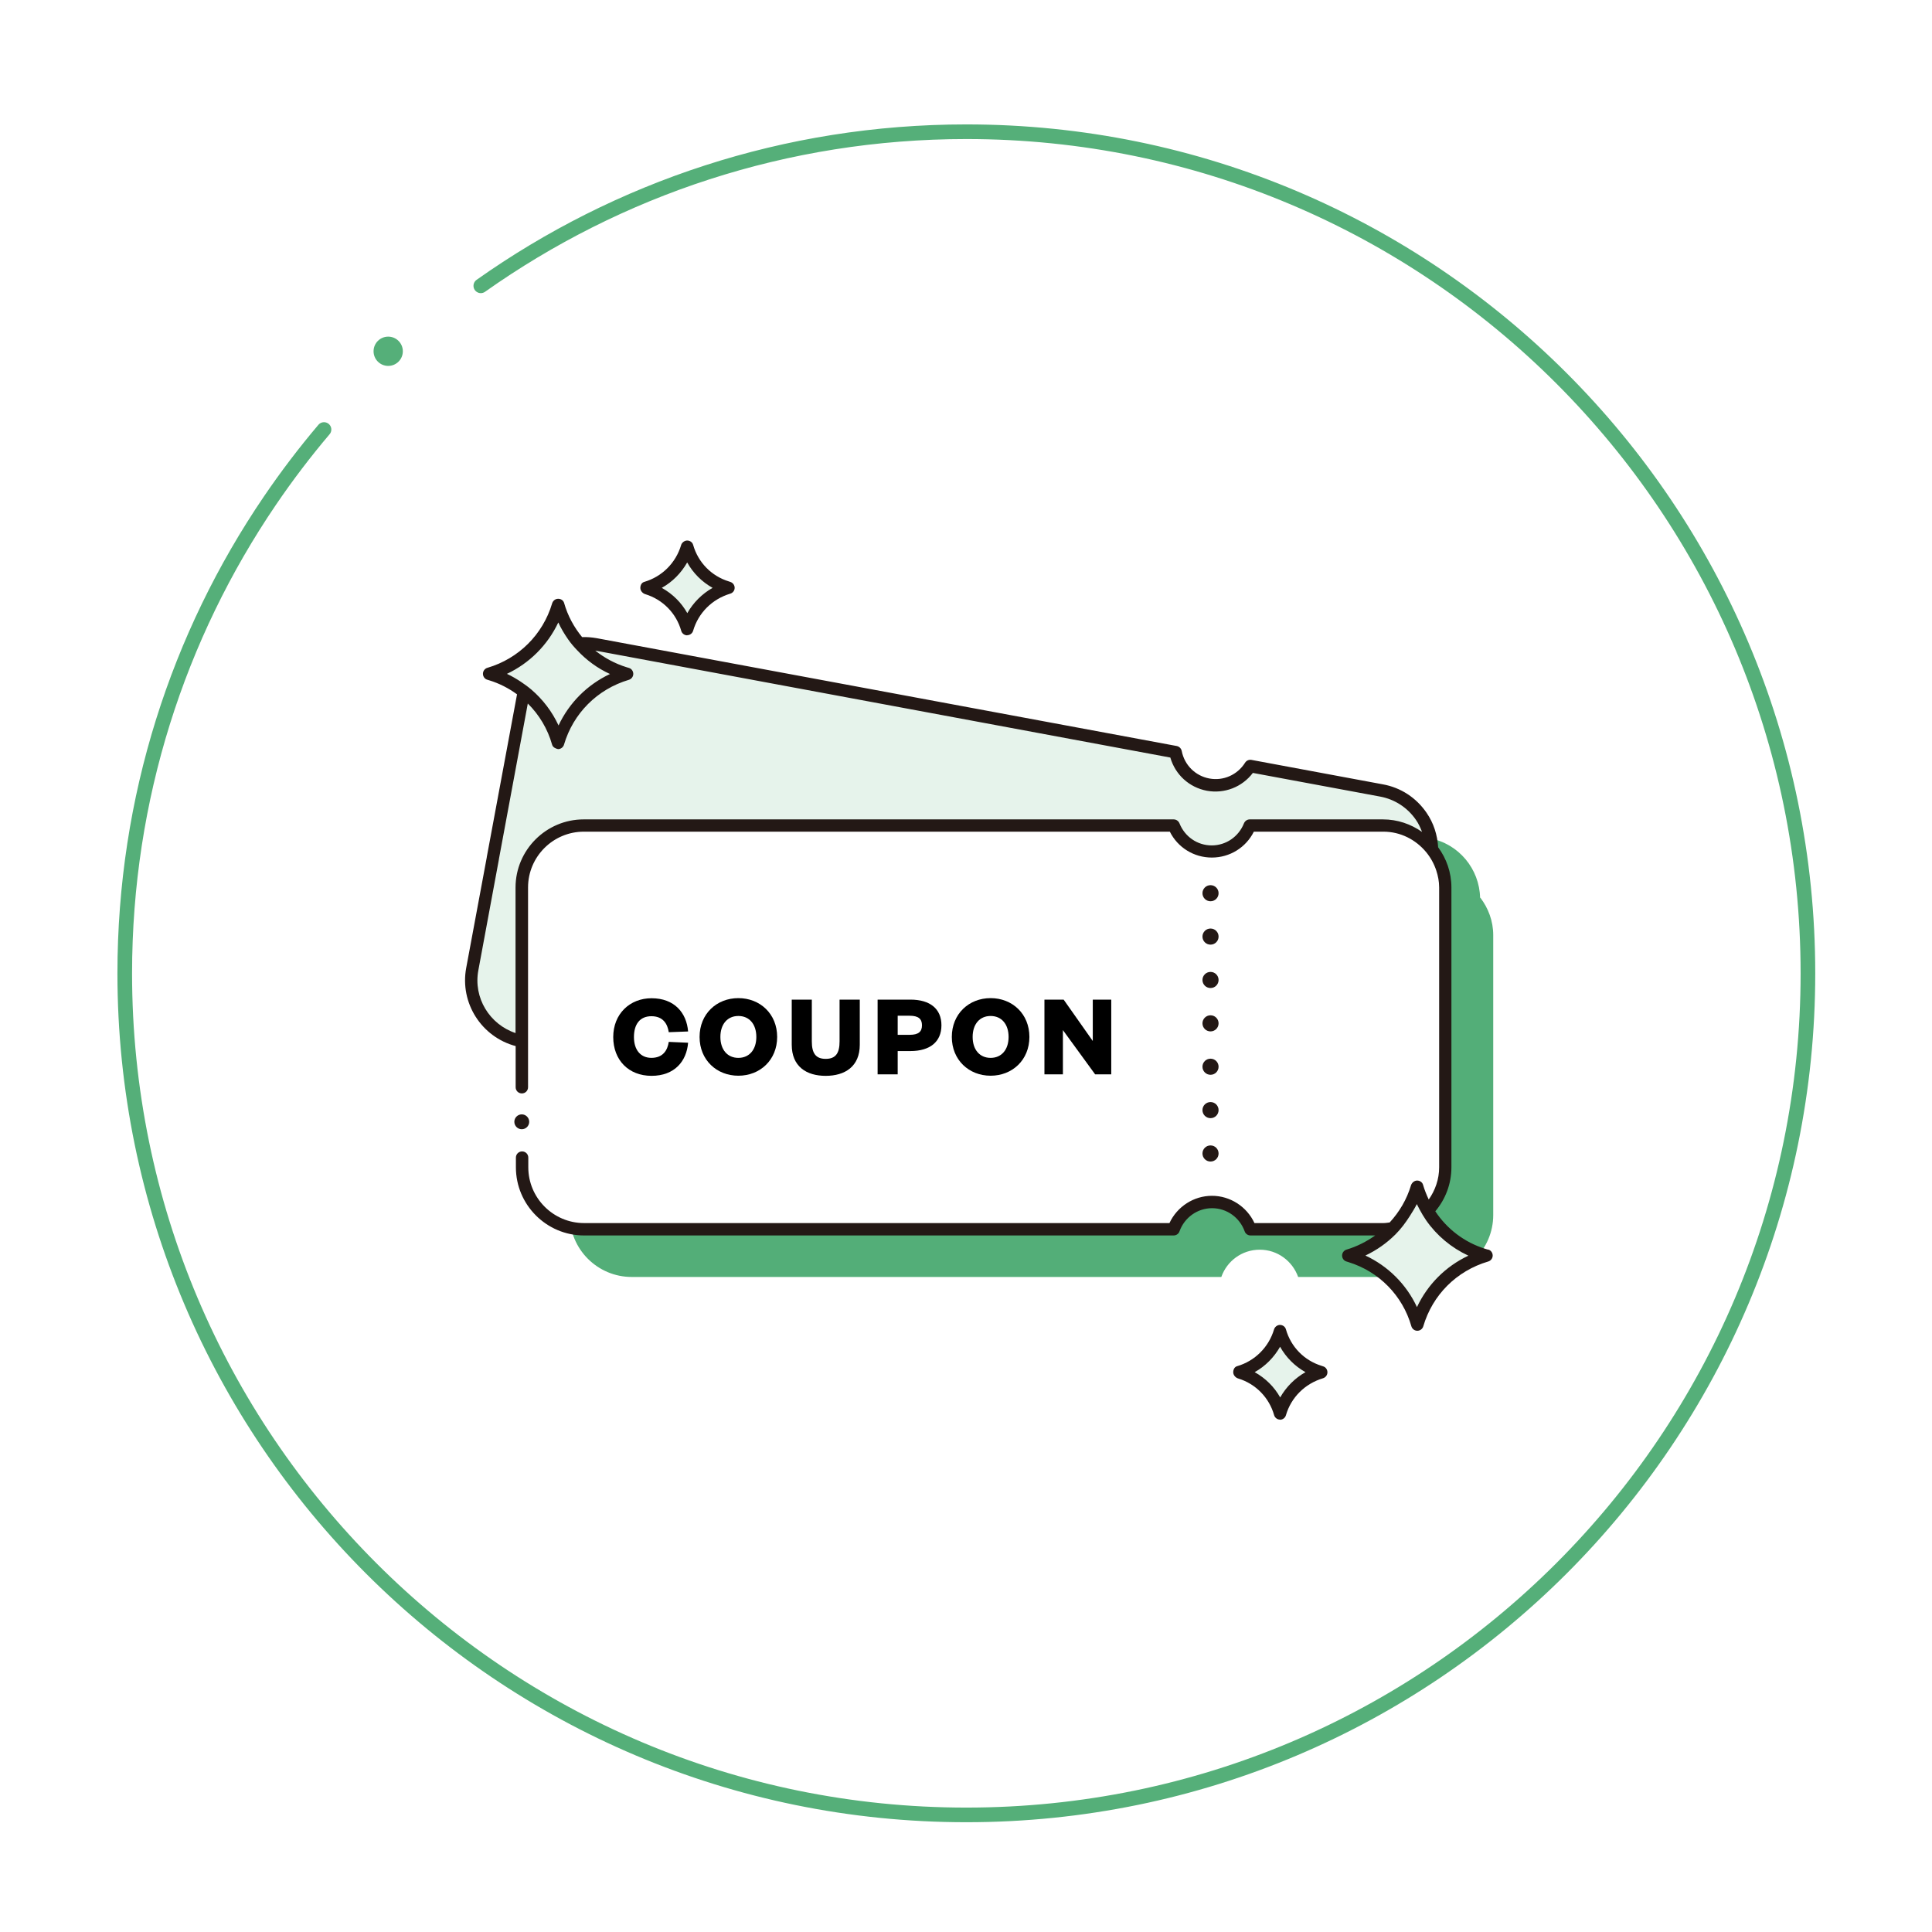 <svg width="132" height="132" viewBox="0 0 132 132" fill="none" xmlns="http://www.w3.org/2000/svg">
<g filter="url(#filter0_d_30004_3548)">
<circle cx="66" cy="66" r="58" fill="white"/>
</g>
<path d="M32.85 19.528C42.223 12.897 53.668 9 66.023 9C97.78 9 123.523 34.744 123.523 66.5C123.523 98.256 97.78 124 66.023 124C34.267 124 8.523 98.256 8.523 66.5C8.523 54.531 12.181 43.416 18.438 34.212C19.586 32.523 20.821 30.899 22.137 29.346" stroke="#55AF79" stroke-linecap="round"/>
<circle cx="26.523" cy="24" r="1" fill="#55AF79"/>
<path d="M101.125 61.343C101.082 59.378 99.677 57.642 97.67 57.27L88.702 55.601C88.109 56.541 86.992 57.083 85.823 56.872C84.663 56.651 83.808 55.745 83.596 54.653L43.966 47.286C41.671 46.862 39.461 48.378 39.029 50.673L36.946 61.893L35.54 69.463C35.117 71.758 36.624 73.969 38.927 74.4V83.012C38.927 85.35 40.824 87.246 43.161 87.246H83.444C83.825 86.162 84.849 85.383 86.069 85.383C87.288 85.383 88.304 86.162 88.694 87.246H97.788C100.126 87.246 102.022 85.35 102.022 83.012V63.892C102.022 62.926 101.684 62.045 101.142 61.334L101.125 61.343Z" fill="#53AE78"/>
<path d="M33.68 58.635L32.274 66.214C31.851 68.509 33.366 70.719 35.661 71.151L75.266 78.518C75.842 77.528 76.994 76.943 78.188 77.163C79.382 77.383 80.245 78.34 80.423 79.475L89.365 81.135C91.66 81.558 93.87 80.043 94.302 77.748L97.8 58.949C98.223 56.654 96.707 54.444 94.412 54.012L85.445 52.344C84.852 53.283 83.734 53.825 82.566 53.614C81.397 53.402 80.55 52.487 80.338 51.395L40.708 44.028C38.413 43.605 36.203 45.12 35.771 47.415L33.688 58.635" fill="#E6F3EB"/>
<path d="M35.656 79.089V79.749C35.656 82.087 37.553 83.983 39.89 83.983H80.173C80.554 82.899 81.578 82.12 82.798 82.12C84.017 82.12 85.033 82.899 85.423 83.983H94.517C96.855 83.983 98.751 82.087 98.751 79.749V60.629C98.751 58.291 96.855 56.395 94.517 56.395H85.397C84.991 57.428 83.983 58.164 82.806 58.164C81.629 58.164 80.621 57.428 80.215 56.395H39.907C37.57 56.395 35.673 58.291 35.673 60.629V74.279" fill="white"/>
<path d="M44.515 68.203C46.082 68.203 46.911 69.202 47.013 70.473L45.692 70.523C45.607 69.956 45.303 69.431 44.507 69.431C43.711 69.431 43.313 69.99 43.313 70.854C43.313 71.717 43.753 72.276 44.507 72.276C45.303 72.276 45.607 71.751 45.692 71.184L47.013 71.243C46.911 72.513 46.082 73.504 44.515 73.504C42.949 73.504 41.898 72.429 41.898 70.854C41.898 69.279 43.025 68.203 44.515 68.203Z" fill="black"/>
<path d="M50.447 73.496C48.965 73.496 47.797 72.421 47.797 70.846C47.797 69.271 48.965 68.195 50.447 68.195C51.929 68.195 53.098 69.271 53.098 70.846C53.098 72.421 51.929 73.496 50.447 73.496ZM50.447 69.415C49.694 69.415 49.219 69.982 49.219 70.846C49.219 71.71 49.694 72.277 50.447 72.277C51.201 72.277 51.675 71.71 51.675 70.846C51.675 69.982 51.201 69.415 50.447 69.415Z" fill="black"/>
<path d="M54.094 71.379V68.297H55.466V71.151C55.466 71.93 55.711 72.345 56.414 72.345C57.117 72.345 57.362 71.93 57.362 71.151V68.297H58.743V71.379C58.743 72.87 57.727 73.505 56.414 73.505C55.101 73.505 54.094 72.87 54.094 71.379Z" fill="black"/>
<path d="M61.333 73.403H59.961V68.297H62.205C63.543 68.297 64.322 68.924 64.322 70.05C64.322 71.176 63.543 71.811 62.205 71.811H61.333V73.403ZM62.146 70.702C62.764 70.702 62.992 70.482 62.992 70.05C62.992 69.618 62.755 69.398 62.146 69.398H61.333V70.702H62.146Z" fill="black"/>
<path d="M67.682 73.496C66.2 73.496 65.031 72.421 65.031 70.846C65.031 69.271 66.2 68.195 67.682 68.195C69.164 68.195 70.332 69.271 70.332 70.846C70.332 72.421 69.164 73.496 67.682 73.496ZM67.682 69.415C66.928 69.415 66.454 69.982 66.454 70.846C66.454 71.71 66.928 72.277 67.682 72.277C68.435 72.277 68.91 71.71 68.91 70.846C68.91 69.982 68.435 69.415 67.682 69.415Z" fill="black"/>
<path d="M74.662 71.125V68.297H75.924V73.403H74.823L72.621 70.38V73.403H71.359V68.297H72.672L74.662 71.125Z" fill="black"/>
<path d="M46.953 42.983C46.572 41.645 45.538 40.596 44.209 40.189L44.133 40.164C45.488 39.766 46.546 38.716 46.944 37.369V37.344C47.317 38.673 48.341 39.723 49.662 40.13L49.764 40.164H49.739C48.392 40.57 47.334 41.637 46.944 42.983H46.953Z" fill="#E6F3EB"/>
<path d="M46.951 43.408C46.765 43.408 46.595 43.281 46.544 43.103C46.206 41.9 45.283 40.961 44.089 40.596C43.911 40.545 43.75 40.368 43.75 40.173C43.75 39.987 43.835 39.809 44.013 39.758C45.232 39.402 46.172 38.462 46.536 37.243C46.587 37.065 46.773 36.93 46.951 36.93C47.137 36.93 47.307 37.048 47.357 37.226C47.696 38.428 48.611 39.36 49.796 39.724L49.898 39.758C50.076 39.817 50.194 39.978 50.194 40.164C50.194 40.351 50.067 40.512 49.889 40.562C48.653 40.935 47.713 41.875 47.357 43.094C47.307 43.272 47.137 43.399 46.951 43.399V43.408ZM45.215 40.164C45.96 40.579 46.553 41.172 46.959 41.892C47.366 41.172 47.967 40.571 48.687 40.164C47.959 39.758 47.357 39.157 46.951 38.428C46.536 39.157 45.943 39.758 45.215 40.164Z" fill="#231815"/>
<path d="M38.147 50.765C37.512 48.53 35.785 46.769 33.557 46.091L33.422 46.049C35.683 45.388 37.453 43.627 38.13 41.374V41.332H38.139C38.765 43.559 40.484 45.321 42.694 45.998L42.864 46.049H42.821C40.569 46.735 38.807 48.504 38.147 50.765Z" fill="#E6F3EB"/>
<path d="M87.46 96.569C87.079 95.231 86.046 94.181 84.717 93.775L84.641 93.749C85.996 93.352 87.054 92.302 87.452 90.955V90.93C87.825 92.259 88.849 93.309 90.17 93.716L90.272 93.749H90.246C88.9 94.156 87.841 95.223 87.452 96.569H87.46Z" fill="#E6F3EB"/>
<path d="M87.459 96.993C87.272 96.993 87.103 96.866 87.052 96.688C86.713 95.486 85.79 94.546 84.597 94.182C84.419 94.131 84.258 93.953 84.258 93.758C84.258 93.572 84.343 93.394 84.52 93.343C85.74 92.988 86.68 92.048 87.044 90.837C87.095 90.659 87.264 90.523 87.45 90.523C87.637 90.523 87.806 90.642 87.857 90.82C88.195 92.022 89.11 92.954 90.296 93.318L90.397 93.352C90.575 93.403 90.694 93.572 90.694 93.758C90.694 93.945 90.575 94.105 90.397 94.165C89.152 94.537 88.212 95.477 87.857 96.697C87.806 96.874 87.637 97.001 87.45 97.001L87.459 96.993ZM85.723 93.75C86.468 94.165 87.061 94.757 87.467 95.477C87.874 94.757 88.475 94.156 89.195 93.75C88.466 93.343 87.865 92.742 87.459 92.014C87.044 92.742 86.451 93.343 85.723 93.75Z" fill="#231815"/>
<path d="M96.819 90.504C96.184 88.268 94.456 86.507 92.229 85.829L92.094 85.787C94.355 85.126 96.124 83.365 96.802 81.113V81.07H96.81C97.437 83.297 99.156 85.059 101.366 85.736L101.536 85.787H101.493C99.241 86.473 97.479 88.243 96.819 90.504Z" fill="#E6F3EB"/>
<path d="M35.649 77.153C35.928 77.153 36.157 76.924 36.157 76.645C36.157 76.365 35.928 76.137 35.649 76.137C35.369 76.137 35.141 76.365 35.141 76.645C35.141 76.924 35.369 77.153 35.649 77.153Z" fill="#231815"/>
<path d="M101.655 85.376L101.485 85.325C100.054 84.885 98.86 83.962 98.064 82.759C98.75 81.946 99.165 80.896 99.165 79.753V60.632C99.165 59.608 98.826 58.659 98.259 57.889C98.208 57.05 97.954 56.237 97.463 55.526C96.76 54.501 95.702 53.807 94.474 53.587L85.506 51.919C85.337 51.885 85.159 51.961 85.066 52.113C84.541 52.943 83.584 53.367 82.627 53.189C81.67 53.011 80.925 52.274 80.739 51.309C80.705 51.139 80.569 51.004 80.4 50.97L40.77 43.603C40.431 43.544 40.101 43.518 39.77 43.527C39.22 42.858 38.788 42.07 38.542 41.198C38.492 41.02 38.322 40.91 38.136 40.91C37.933 40.91 37.772 41.054 37.721 41.232C37.086 43.357 35.435 45 33.301 45.627C33.123 45.678 32.996 45.847 32.996 46.033C32.996 46.22 33.114 46.389 33.292 46.44L33.428 46.482C34.122 46.694 34.757 47.024 35.325 47.439L33.258 58.557C33.258 58.557 33.258 58.566 33.258 58.575L31.853 66.128C31.404 68.533 32.903 70.853 35.231 71.471V74.283C35.231 74.52 35.418 74.706 35.655 74.706C35.892 74.706 36.078 74.52 36.078 74.283V60.632C36.078 58.532 37.789 56.822 39.889 56.822H79.926C80.468 57.906 81.569 58.591 82.796 58.591C84.024 58.591 85.125 57.906 85.667 56.822H94.516C95.693 56.822 96.735 57.372 97.438 58.219C97.743 58.591 97.98 59.015 98.132 59.48C98.251 59.845 98.327 60.226 98.327 60.632V79.753C98.327 80.574 98.056 81.328 97.615 81.955C97.463 81.633 97.328 81.294 97.226 80.947C97.175 80.769 97.006 80.659 96.82 80.659C96.633 80.659 96.464 80.803 96.404 80.981C96.117 81.946 95.609 82.802 94.948 83.521C94.804 83.538 94.669 83.564 94.516 83.564H85.709C85.184 82.437 84.05 81.701 82.805 81.701C81.56 81.701 80.425 82.437 79.9 83.564H39.906C37.806 83.564 36.095 81.853 36.095 79.753V79.093C36.095 78.855 35.909 78.669 35.672 78.669C35.435 78.669 35.248 78.855 35.248 79.093V79.753C35.248 82.319 37.34 84.41 39.906 84.41H80.188C80.366 84.41 80.527 84.3 80.586 84.131C80.925 83.183 81.814 82.547 82.813 82.547C83.813 82.547 84.702 83.183 85.04 84.131C85.1 84.3 85.261 84.41 85.439 84.41H93.957C93.373 84.825 92.713 85.164 92.001 85.376C91.823 85.427 91.696 85.596 91.696 85.782C91.696 85.969 91.815 86.138 91.993 86.189L92.128 86.231C94.22 86.875 95.829 88.517 96.43 90.617C96.481 90.795 96.65 90.922 96.836 90.922C97.023 90.922 97.192 90.795 97.243 90.617C97.87 88.484 99.504 86.832 101.68 86.189C101.858 86.138 101.985 85.969 101.985 85.782C101.985 85.596 101.866 85.427 101.689 85.376H101.655ZM34.63 46.042C36.172 45.313 37.408 44.086 38.145 42.528C38.331 42.934 38.559 43.315 38.813 43.679C39 43.95 39.212 44.196 39.44 44.433C40.067 45.102 40.82 45.661 41.676 46.05C40.126 46.779 38.89 48.015 38.161 49.565C37.721 48.616 37.086 47.786 36.307 47.117C36.078 46.922 35.833 46.745 35.579 46.575C35.282 46.38 34.969 46.194 34.639 46.042H34.63ZM94.508 55.983H85.388C85.21 55.983 85.057 56.093 84.99 56.254C84.626 57.169 83.762 57.761 82.788 57.761C81.814 57.761 80.95 57.169 80.586 56.254C80.519 56.093 80.366 55.983 80.188 55.983H39.88C37.315 55.983 35.223 58.075 35.223 60.641V70.582C33.453 69.989 32.327 68.177 32.683 66.289L34.088 58.71C34.088 58.71 34.088 58.702 34.088 58.693L36.061 48.066C36.832 48.828 37.416 49.793 37.721 50.877C37.772 51.063 37.967 51.148 38.128 51.182C38.314 51.182 38.483 51.055 38.534 50.877C39.161 48.743 40.803 47.092 42.963 46.448C43.141 46.397 43.268 46.228 43.268 46.042C43.268 45.855 43.149 45.686 42.971 45.635L42.802 45.584C42.014 45.339 41.295 44.949 40.668 44.45L79.96 51.758C80.298 52.926 81.247 53.798 82.458 54.027C83.66 54.247 84.871 53.773 85.599 52.808L94.296 54.425C95.295 54.611 96.167 55.179 96.743 56.017C96.921 56.271 97.048 56.551 97.158 56.839C96.396 56.305 95.481 55.983 94.482 55.983H94.508ZM96.811 89.305C96.091 87.755 94.846 86.51 93.288 85.782C94.059 85.418 94.753 84.927 95.346 84.334C95.719 83.962 96.032 83.538 96.32 83.089C96.489 82.818 96.659 82.556 96.802 82.268C96.862 82.395 96.93 82.514 96.989 82.632C97.124 82.886 97.277 83.14 97.438 83.377C98.166 84.419 99.157 85.249 100.325 85.791C98.776 86.519 97.539 87.755 96.811 89.305Z" fill="#231815"/>
<path d="M82.156 78.81C82.156 78.505 82.402 78.259 82.707 78.259C83.011 78.259 83.257 78.505 83.257 78.81C83.257 79.115 83.011 79.36 82.707 79.36C82.402 79.36 82.156 79.115 82.156 78.81ZM82.156 75.846C82.156 75.541 82.402 75.296 82.707 75.296C83.011 75.296 83.257 75.541 83.257 75.846C83.257 76.151 83.011 76.396 82.707 76.396C82.402 76.396 82.156 76.151 82.156 75.846ZM82.156 72.882C82.156 72.577 82.402 72.332 82.707 72.332C83.011 72.332 83.257 72.577 83.257 72.882C83.257 73.187 83.011 73.433 82.707 73.433C82.402 73.433 82.156 73.187 82.156 72.882ZM82.156 69.918C82.156 69.614 82.402 69.368 82.707 69.368C83.011 69.368 83.257 69.614 83.257 69.918C83.257 70.223 83.011 70.469 82.707 70.469C82.402 70.469 82.156 70.223 82.156 69.918ZM82.156 66.955C82.156 66.65 82.402 66.404 82.707 66.404C83.011 66.404 83.257 66.65 83.257 66.955C83.257 67.26 83.011 67.505 82.707 67.505C82.402 67.505 82.156 67.26 82.156 66.955ZM82.156 63.991C82.156 63.686 82.402 63.44 82.707 63.44C83.011 63.44 83.257 63.686 83.257 63.991C83.257 64.296 83.011 64.541 82.707 64.541C82.402 64.541 82.156 64.296 82.156 63.991ZM82.156 61.027C82.156 60.722 82.402 60.477 82.707 60.477C83.011 60.477 83.257 60.722 83.257 61.027C83.257 61.332 83.011 61.577 82.707 61.577C82.402 61.577 82.156 61.332 82.156 61.027Z" fill="#231815"/>
<defs>
<filter id="filter0_d_30004_3548" x="0" y="0" width="132" height="132" filterUnits="userSpaceOnUse" color-interpolation-filters="sRGB">
<feFlood flood-opacity="0" result="BackgroundImageFix"/>
<feColorMatrix in="SourceAlpha" type="matrix" values="0 0 0 0 0 0 0 0 0 0 0 0 0 0 0 0 0 0 127 0" result="hardAlpha"/>
<feOffset/>
<feGaussianBlur stdDeviation="4"/>
<feComposite in2="hardAlpha" operator="out"/>
<feColorMatrix type="matrix" values="0 0 0 0 0.333 0 0 0 0 0.686 0 0 0 0 0.475 0 0 0 0.15 0"/>
<feBlend mode="normal" in2="BackgroundImageFix" result="effect1_dropShadow_30004_3548"/>
<feBlend mode="normal" in="SourceGraphic" in2="effect1_dropShadow_30004_3548" result="shape"/>
</filter>
</defs>
</svg>
